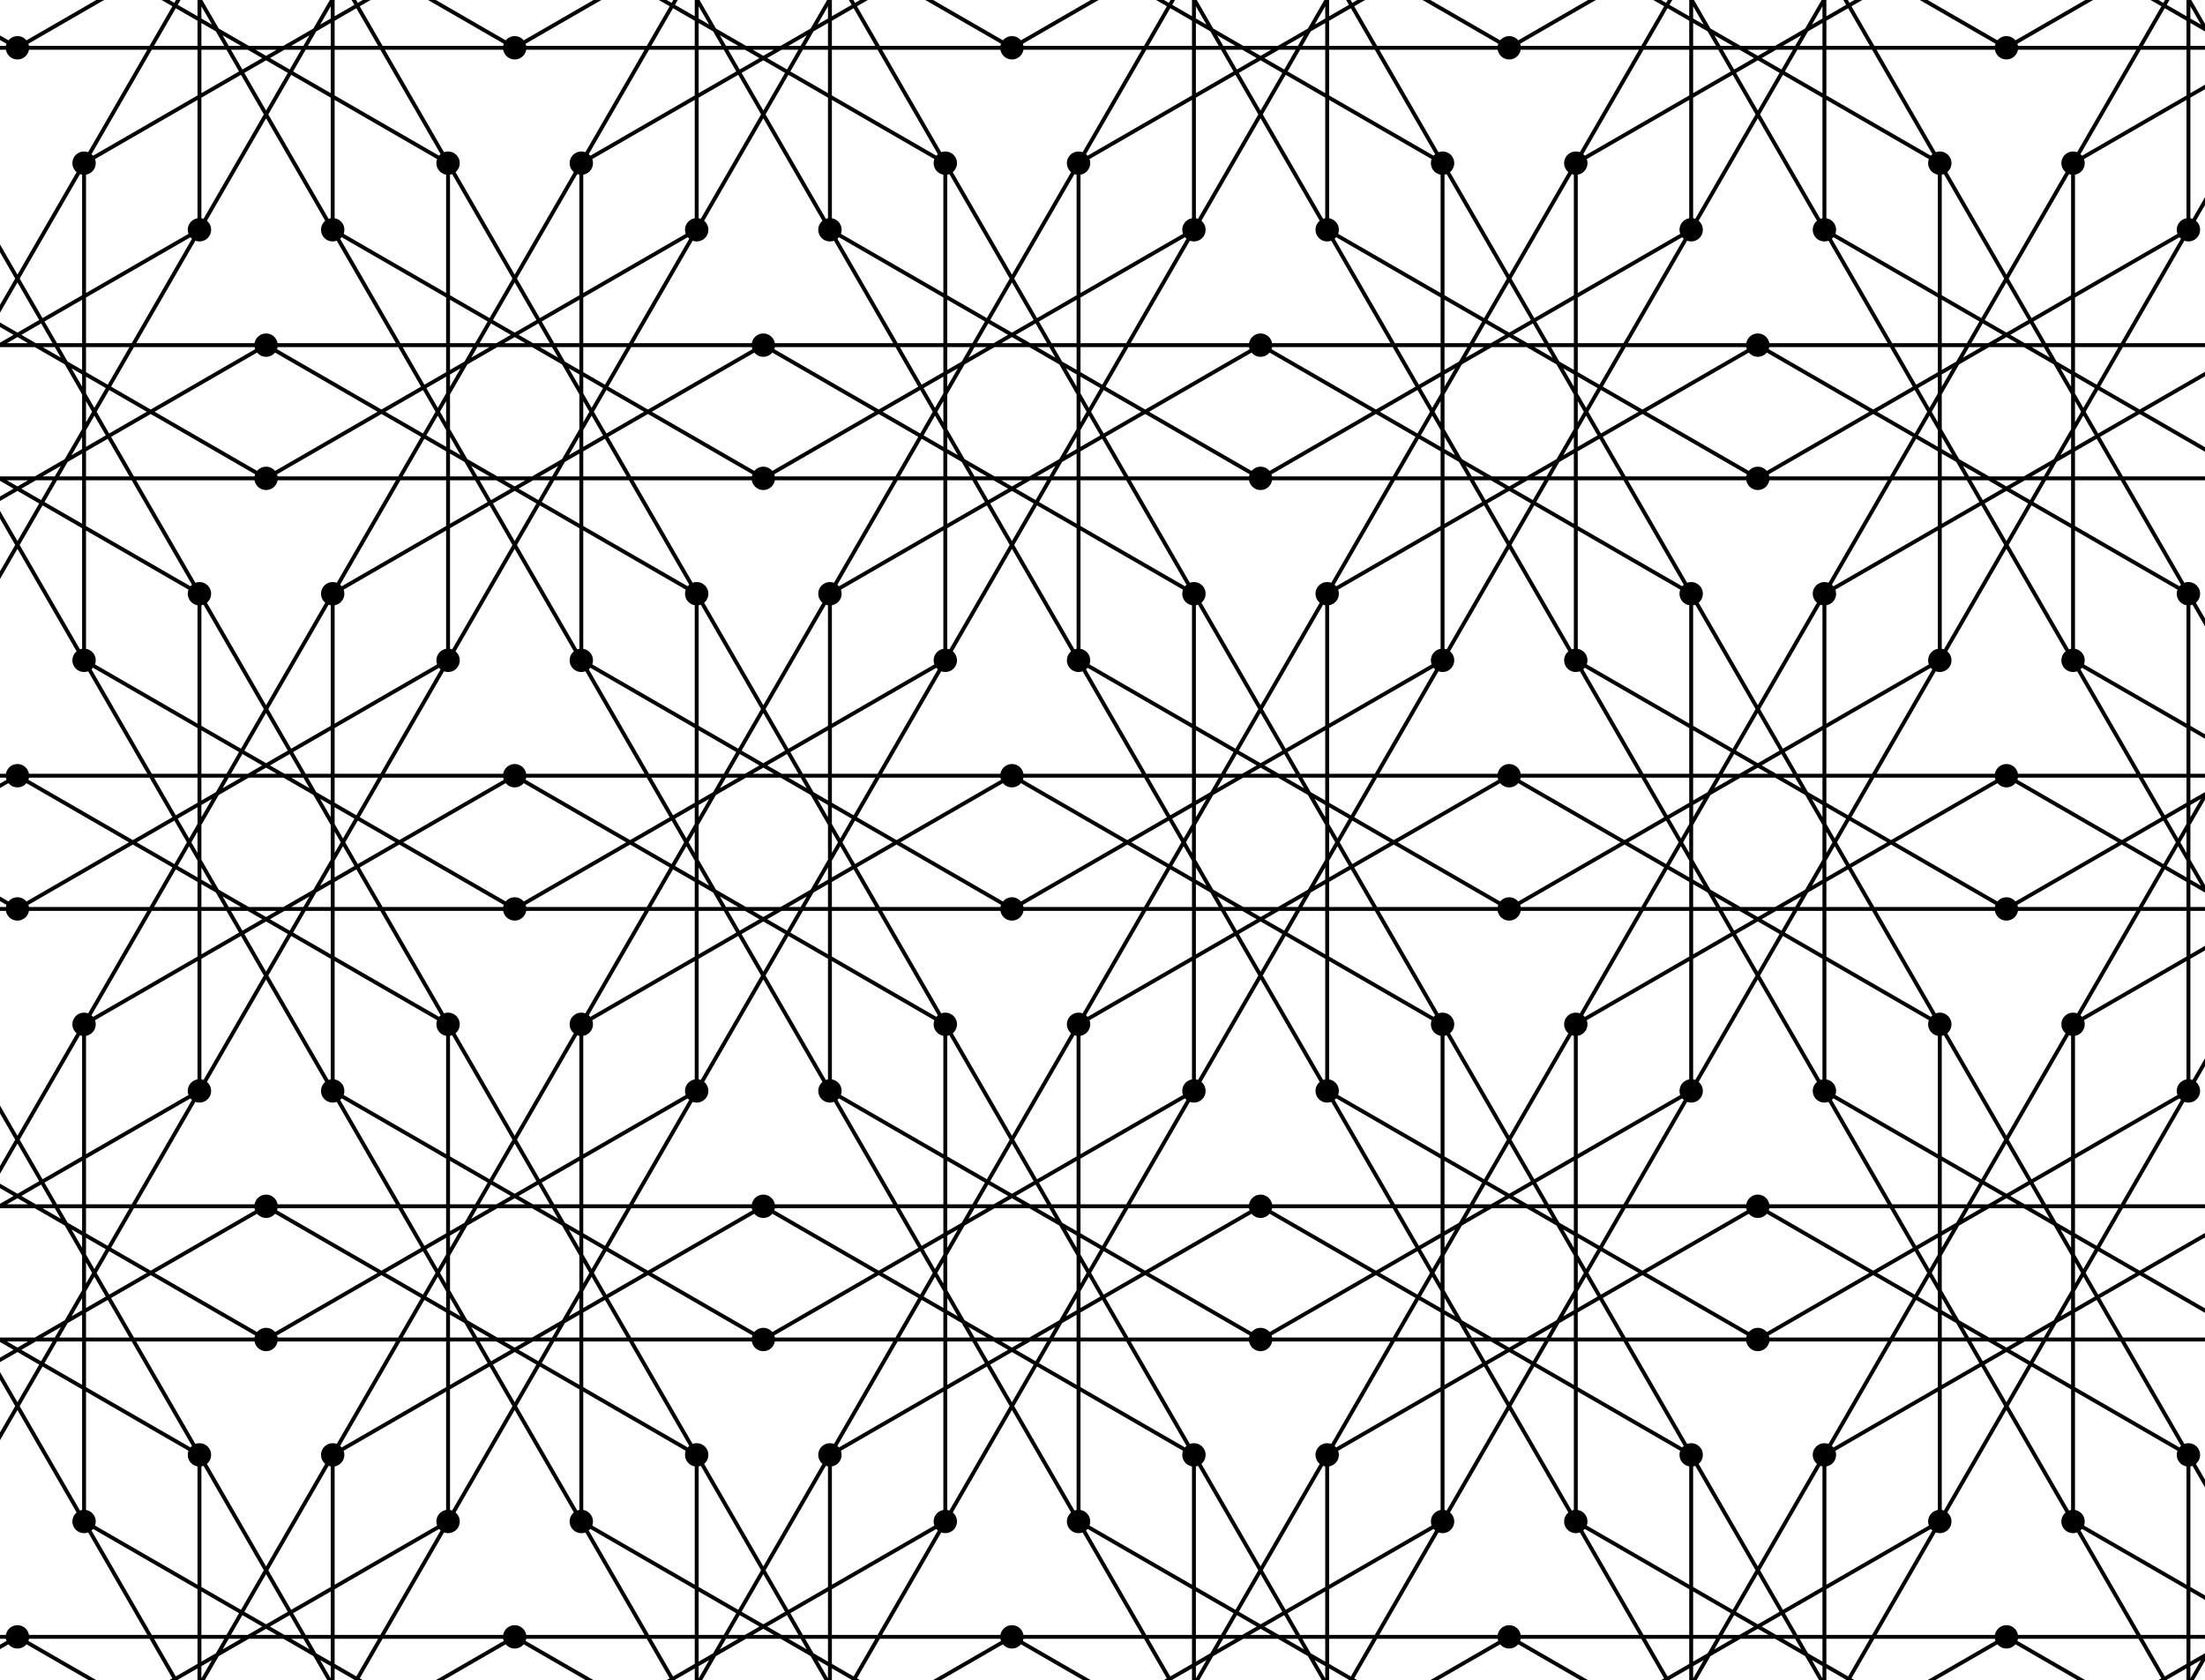 <svg xmlns="http://www.w3.org/2000/svg" xmlns:xlink="http://www.w3.org/1999/xlink" width="1131" height="862">
  <use xlink:href="#T" transform="translate(0,-441.759)"/>
  <use xlink:href="#T" transform="translate(127.525,-220.88)"/>
  <g id="T" transform="translate(152.745,27.087)">
    <use xlink:href="#S" transform="translate(-765.15)"/>
    <use xlink:href="#S" transform="translate(-510.1)"/>
    <use xlink:href="#S" transform="translate(-255.05)"/>
    <use xlink:href="#S" transform="translate(510.1)"/>
    <use xlink:href="#S" transform="translate(255.05)"/>
    <path fill="none" stroke="#000" stroke-width="2" d="M 400.472,311.659 527.997,532.539 527.997,277.489 400.472,498.369 621.352,370.844 H 366.302 L 587.182,498.369 459.657,277.489 459.657,532.539 587.182,311.659 366.302,439.184 H 621.352 Z" id="S"/>
    <g id="R">
      <circle id="N" cx="400.473" cy="311.659" r="6"/>
      <use xlink:href="#N" transform="translate(127.525,-34.17)"/>
      <use xlink:href="#N" transform="translate(186.709)"/>
      <use xlink:href="#N" transform="translate(220.88,59.185)"/>
      <use xlink:href="#N" transform="translate(220.88,127.525)"/>
      <use xlink:href="#N" transform="translate(59.184,-34.17)"/>
    </g>
    <use xlink:href="#R" transform="translate(255.05)"/>
    <use xlink:href="#R" transform="translate(510.1)"/>
    <use xlink:href="#R" transform="translate(-255.05)"/>
    <use xlink:href="#R" transform="translate(-510.1)"/>
    <use xlink:href="#R" transform="translate(-765.15)"/>
  </g>
  <use xlink:href="#T" transform="translate(127.525,220.88)"/>
  <use xlink:href="#T" transform="translate(0,441.759)"/>
</svg>
